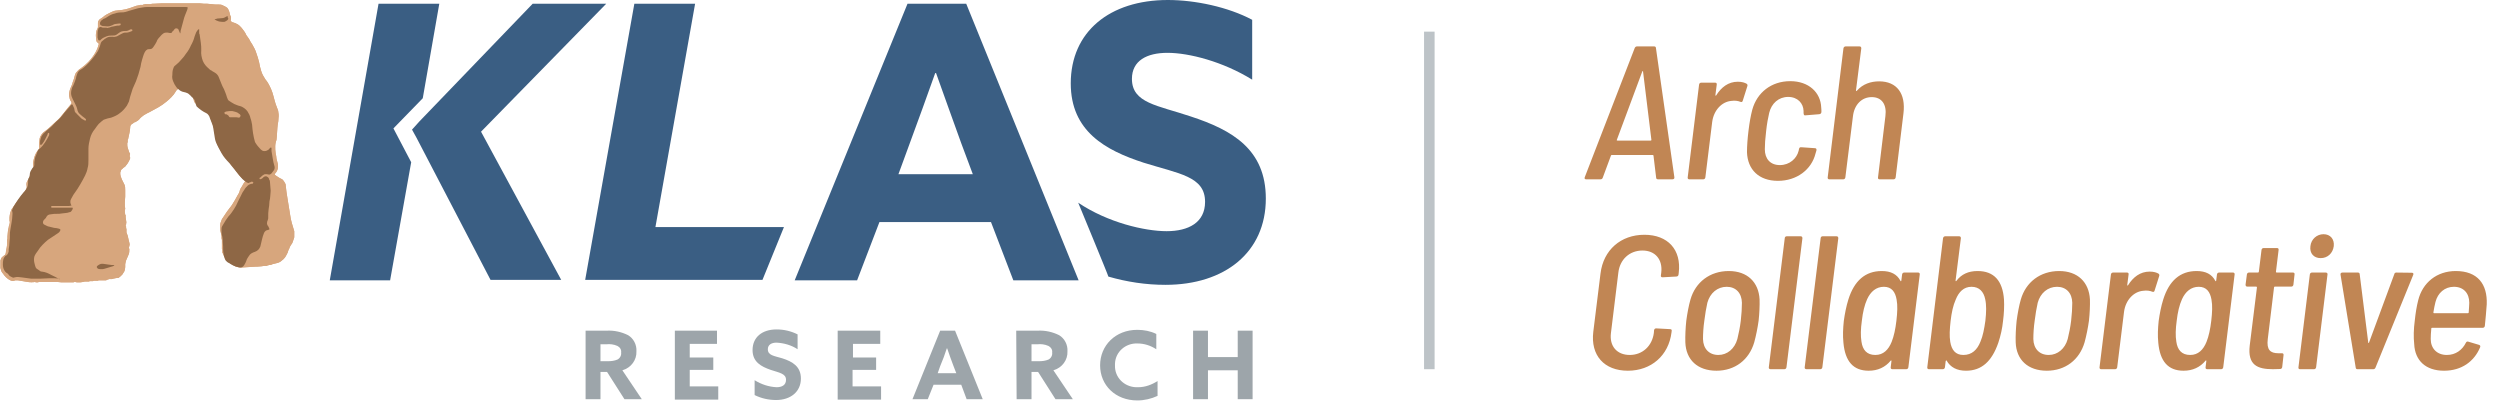 <svg width="237" height="38" viewBox="0 0 237 38" fill="none" xmlns="http://www.w3.org/2000/svg">
<path d="M62.135 21.524L65.896 0.352H60.137L55.475 26.533H72.282L74.319 21.524H62.135Z" fill="#3A5E83"/>
<path d="M86.033 0.352H91.597L102.253 26.573H96.063L93.947 21.055H83.369L81.254 26.573H75.338L86.033 0.352ZM85.171 16.515H92.223L91.126 13.58C90.382 11.506 89.442 8.923 88.737 6.927H88.658C87.953 8.923 87.013 11.506 86.19 13.736L85.171 16.515Z" fill="#3A5E83"/>
<path d="M102.213 19.215C104.995 21.094 108.521 21.916 110.597 21.916C112.674 21.916 114.241 21.094 114.241 19.137C114.241 16.711 111.773 16.476 108.404 15.419C104.799 14.245 101.508 12.445 101.508 7.905C101.508 3.013 105.191 0 110.715 0C113.301 0 116.435 0.665 118.707 1.878V7.553C115.926 5.831 112.713 5.009 110.676 5.009C108.717 5.009 107.307 5.753 107.307 7.475C107.307 9.784 109.736 9.979 112.87 11.036C116.827 12.328 120 14.167 120 18.824C120 23.911 116.121 27.003 110.48 27.003C108.639 27.003 106.836 26.729 105.073 26.22C105.113 26.22 102.213 19.215 102.213 19.215Z" fill="#3A5E83"/>
<path d="M39.06 12.288L39.765 11.506L50.499 0.352H57.473L45.602 12.484L53.203 26.533H46.503L39.491 13.071L39.06 12.288ZM37.297 12.171L38.981 15.38L36.983 26.573H31.263L35.886 0.352H41.645L40.078 9.314L37.297 12.171Z" fill="#3A5E83"/>
<path d="M55.475 31.347H57.512C58.217 31.308 58.923 31.465 59.549 31.778C60.059 32.091 60.372 32.678 60.333 33.304C60.372 34.126 59.824 34.869 59.001 35.104L60.842 37.843H59.197L57.551 35.261H56.925V37.843H55.514V31.347H55.475ZM57.63 34.243C57.943 34.243 58.257 34.204 58.531 34.087C58.766 33.969 58.923 33.695 58.883 33.421C58.923 33.147 58.766 32.913 58.531 32.795C58.178 32.639 57.826 32.599 57.473 32.639H56.925V34.243H57.63Z" fill="#9DA5AA"/>
<path d="M63.976 31.347H67.972V32.599H65.387V33.891H67.62V35.065H65.387V36.63H68.09V37.883H63.976V31.347Z" fill="#9DA5AA"/>
<path d="M71.538 36.043C72.165 36.435 72.87 36.669 73.614 36.709C74.123 36.709 74.515 36.513 74.515 36.004C74.515 35.417 73.888 35.339 73.066 35.065C72.165 34.752 71.342 34.321 71.342 33.186C71.342 31.973 72.243 31.23 73.614 31.23C74.319 31.23 74.985 31.386 75.612 31.699V33.108C75.025 32.717 74.319 32.521 73.614 32.482C73.144 32.482 72.791 32.678 72.791 33.108C72.791 33.695 73.379 33.734 74.163 33.969C75.142 34.282 75.925 34.752 75.925 35.887C75.925 37.139 74.946 37.922 73.575 37.922C72.87 37.922 72.165 37.765 71.538 37.452V36.043Z" fill="#9DA5AA"/>
<path d="M79.412 31.347H83.448V32.599H80.862V33.891H83.056V35.065H80.823V36.63H83.526V37.883H79.412V31.347Z" fill="#9DA5AA"/>
<path d="M89.128 31.347H90.539L93.163 37.843H91.636L91.126 36.474H88.501L87.953 37.843H86.503L89.128 31.347ZM88.893 35.378H90.656L90.382 34.673C90.186 34.165 89.951 33.499 89.794 33.03H89.755C89.598 33.539 89.363 34.165 89.128 34.713L88.893 35.378Z" fill="#9DA5AA"/>
<path d="M96.337 31.347H98.374C99.079 31.308 99.784 31.465 100.411 31.778C100.921 32.091 101.234 32.678 101.195 33.304C101.234 34.126 100.686 34.869 99.863 35.104L101.704 37.843H100.059L98.413 35.261H97.787V37.843H96.376L96.337 31.347ZM98.492 34.243C98.805 34.243 99.118 34.204 99.393 34.087C99.628 33.969 99.784 33.695 99.745 33.421C99.784 33.147 99.628 32.913 99.393 32.795C99.04 32.639 98.688 32.599 98.335 32.639H97.787V34.243H98.492Z" fill="#9DA5AA"/>
<path d="M109.736 37.53C109.148 37.804 108.482 37.961 107.816 37.961C105.739 37.961 104.29 36.513 104.29 34.634C104.29 32.756 105.739 31.269 107.816 31.269C108.443 31.269 109.07 31.386 109.618 31.66V33.108C109.07 32.756 108.482 32.56 107.816 32.56C106.719 32.521 105.739 33.343 105.7 34.478C105.7 34.517 105.7 34.595 105.7 34.634C105.661 35.769 106.562 36.669 107.698 36.709C107.777 36.709 107.816 36.709 107.894 36.709C108.56 36.709 109.187 36.474 109.736 36.121V37.53Z" fill="#9DA5AA"/>
<path d="M113.105 31.347H114.515V33.852H117.336V31.347H118.746V37.843H117.336V35.104H114.515V37.843H113.105V31.347Z" fill="#9DA5AA"/>
<path d="M10.734 26.416C10.695 26.416 10.656 26.455 10.617 26.455C10.578 26.455 10.499 26.455 10.421 26.455C10.382 26.455 10.342 26.455 10.342 26.455C10.303 26.455 10.264 26.494 10.264 26.494H10.225C10.186 26.494 10.147 26.534 10.147 26.534C10.107 26.534 10.107 26.534 10.068 26.573H9.99H9.911C9.872 26.573 9.833 26.573 9.794 26.573C9.755 26.573 9.716 26.573 9.676 26.573C9.637 26.573 9.598 26.573 9.559 26.573C9.52 26.573 9.481 26.573 9.441 26.573H9.402C9.363 26.573 9.324 26.573 9.285 26.612C9.245 26.612 9.206 26.612 9.206 26.612C9.167 26.612 9.128 26.612 9.128 26.612H8.971C8.932 26.612 8.854 26.612 8.815 26.651C8.775 26.651 8.736 26.651 8.697 26.651C8.658 26.651 8.579 26.651 8.54 26.651H8.501C8.501 26.651 8.462 26.69 8.423 26.69C8.384 26.69 8.344 26.69 8.344 26.69H8.109C8.031 26.69 7.953 26.69 7.874 26.729L7.6 26.768C7.522 26.768 7.404 26.768 7.287 26.768C7.247 26.768 7.169 26.729 7.13 26.729C7.091 26.729 7.012 26.729 6.973 26.768H6.66C6.621 26.768 6.581 26.768 6.542 26.768H6.464H6.346C6.307 26.768 6.268 26.768 6.268 26.768C6.229 26.768 6.19 26.768 6.19 26.768H5.837L5.445 26.729H4.27H4.152C4.113 26.729 4.074 26.729 4.035 26.729H3.761C3.682 26.729 3.643 26.729 3.604 26.768C3.565 26.768 3.486 26.768 3.447 26.768C3.408 26.768 3.369 26.768 3.33 26.729C3.095 26.768 2.86 26.768 2.625 26.729C2.389 26.69 2.154 26.651 1.919 26.612C1.841 26.612 1.763 26.573 1.684 26.573C1.606 26.573 1.528 26.573 1.449 26.573C1.292 26.651 1.136 26.651 0.979 26.573C0.822 26.494 0.705 26.416 0.587 26.299C0.548 26.26 0.548 26.26 0.509 26.22C0.47 26.181 0.47 26.142 0.431 26.142C0.352 26.025 0.274 25.907 0.196 25.829C0.117 25.712 0.078 25.555 0.039 25.399C0.039 25.36 0.039 25.32 0.039 25.32C0.039 25.281 0.039 25.281 0.039 25.242V24.851C0.039 24.851 0.039 24.812 0.039 24.772C0.039 24.733 0.039 24.733 0.039 24.694C0.078 24.577 0.117 24.459 0.196 24.381C0.274 24.303 0.352 24.264 0.431 24.185C0.47 24.185 0.509 24.146 0.509 24.107C0.509 24.068 0.548 24.029 0.548 23.99C0.548 23.833 0.587 23.677 0.626 23.52C0.666 23.364 0.666 23.207 0.666 23.05C0.666 23.011 0.666 23.011 0.666 22.972C0.666 22.933 0.666 22.894 0.666 22.894V22.737C0.705 22.698 0.705 22.62 0.705 22.581C0.705 22.542 0.705 22.463 0.705 22.424C0.705 22.268 0.744 22.15 0.744 21.994C0.744 21.837 0.783 21.72 0.822 21.563C0.822 21.446 0.862 21.368 0.901 21.25C0.94 21.133 0.94 21.015 0.901 20.937C0.901 20.898 0.901 20.82 0.901 20.781C0.901 20.741 0.901 20.663 0.901 20.624C0.901 20.468 0.94 20.311 0.979 20.154C1.018 19.998 1.097 19.802 1.214 19.685C1.371 19.45 1.528 19.215 1.684 19.02C1.841 18.824 1.998 18.589 2.194 18.354C2.311 18.237 2.389 18.119 2.468 17.963C2.546 17.846 2.546 17.65 2.507 17.532V17.493V17.454C2.507 17.337 2.546 17.219 2.625 17.102C2.703 16.985 2.781 16.867 2.86 16.75C2.86 16.632 2.899 16.554 2.938 16.437C2.977 16.358 3.016 16.241 3.095 16.163C3.134 16.084 3.173 16.006 3.212 15.928C3.134 15.732 3.134 15.615 3.134 15.537C3.134 15.302 3.212 15.028 3.291 14.793C3.369 14.558 3.526 14.323 3.682 14.128C3.682 14.128 3.721 14.089 3.721 14.05C3.721 14.01 3.721 13.971 3.721 13.971C3.682 13.697 3.721 13.384 3.761 13.11C3.839 12.836 4.035 12.562 4.309 12.406C4.505 12.249 4.662 12.132 4.818 11.975C4.975 11.819 5.171 11.662 5.328 11.506C5.602 11.271 5.837 10.997 6.072 10.684C6.307 10.371 6.542 10.097 6.738 9.862C6.777 9.823 6.777 9.784 6.777 9.745C6.777 9.705 6.777 9.666 6.738 9.627C6.621 9.471 6.581 9.275 6.542 9.04C6.542 8.845 6.581 8.61 6.66 8.414C6.738 8.218 6.856 7.984 6.895 7.788C6.973 7.592 7.052 7.357 7.091 7.162C7.13 7.044 7.169 6.927 7.247 6.849C7.326 6.77 7.404 6.653 7.522 6.575C7.913 6.301 8.305 5.988 8.619 5.596C8.932 5.205 9.206 4.774 9.324 4.305C9.324 4.266 9.363 4.227 9.363 4.187C9.363 4.148 9.363 4.109 9.285 4.07C9.245 4.031 9.206 3.992 9.167 3.953C9.167 3.914 9.128 3.874 9.128 3.796C9.128 3.679 9.089 3.561 9.089 3.405C9.089 3.287 9.089 3.17 9.128 3.053C9.128 2.974 9.128 2.935 9.167 2.857C9.206 2.818 9.206 2.739 9.245 2.7C9.245 2.661 9.285 2.622 9.285 2.583C9.285 2.544 9.285 2.505 9.285 2.466C9.285 2.348 9.285 2.231 9.285 2.152C9.285 2.035 9.363 1.918 9.441 1.839C9.52 1.8 9.598 1.722 9.676 1.683C9.755 1.644 9.833 1.565 9.872 1.526C10.029 1.409 10.186 1.331 10.342 1.252C10.578 1.135 10.734 1.057 10.891 1.018C11.008 1.018 11.126 0.978 11.243 0.978L11.596 0.939C11.831 0.9 12.027 0.861 12.262 0.783L12.928 0.548C13.007 0.548 13.085 0.509 13.124 0.509C13.163 0.509 13.242 0.509 13.281 0.47H13.477C13.516 0.47 13.555 0.47 13.594 0.431C13.672 0.431 13.751 0.391 13.79 0.391H14.26C14.338 0.391 14.378 0.352 14.456 0.352H14.613C14.887 0.352 15.122 0.313 15.396 0.313H16.141C16.415 0.313 16.728 0.313 17.003 0.313C17.277 0.313 17.551 0.313 17.825 0.313C18.099 0.313 18.295 0.313 18.57 0.313C18.844 0.313 19.079 0.313 19.314 0.352C19.549 0.352 19.784 0.352 20.019 0.391C20.254 0.431 20.489 0.431 20.724 0.431C20.842 0.431 20.999 0.431 21.116 0.509C21.234 0.548 21.351 0.626 21.43 0.665C21.508 0.704 21.586 0.783 21.625 0.861C21.665 0.939 21.704 1.018 21.743 1.135C21.743 1.174 21.782 1.252 21.782 1.291C21.782 1.331 21.821 1.409 21.821 1.448C21.861 1.526 21.9 1.605 21.9 1.683C21.9 1.761 21.9 1.879 21.861 1.957C21.939 2.035 21.939 2.074 21.978 2.074C22.017 2.113 22.017 2.113 22.056 2.113C22.213 2.152 22.409 2.231 22.527 2.309C22.683 2.387 22.801 2.544 22.918 2.661C22.997 2.779 23.075 2.857 23.153 2.974C23.232 3.092 23.31 3.209 23.349 3.326C23.428 3.444 23.545 3.6 23.623 3.718C23.702 3.874 23.78 4.031 23.898 4.187C24.055 4.461 24.211 4.735 24.29 5.009C24.407 5.322 24.485 5.596 24.564 5.909C24.603 6.183 24.681 6.457 24.76 6.731C24.838 7.005 24.995 7.279 25.151 7.514C25.387 7.788 25.543 8.101 25.7 8.453C25.857 8.766 26.013 9.51 26.131 9.862C26.209 10.058 26.288 10.293 26.366 10.488C26.405 10.723 26.444 10.958 26.405 11.153C26.405 11.388 26.366 11.623 26.327 11.819C26.288 12.014 26.248 13.071 26.209 13.267C26.131 13.462 26.092 13.697 26.092 13.893C26.092 14.089 26.092 14.284 26.131 14.519C26.17 14.715 26.209 14.871 26.209 15.028C26.248 15.184 26.288 15.341 26.327 15.498C26.366 15.654 26.366 15.81 26.327 16.006C26.288 16.163 26.209 16.319 26.092 16.437C26.052 16.476 26.052 16.515 26.052 16.554C26.052 16.593 26.092 16.593 26.131 16.632C26.209 16.672 26.288 16.75 26.366 16.789C26.444 16.828 26.523 16.906 26.64 16.945C26.758 16.985 26.836 17.063 26.914 17.18C26.954 17.259 27.032 17.376 27.071 17.454C27.11 17.924 27.189 18.433 27.267 18.902C27.345 19.372 27.424 19.881 27.502 20.35C27.541 20.624 27.58 20.859 27.659 21.133C27.737 21.407 27.816 21.642 27.894 21.916V22.424V22.463C27.894 22.463 27.894 22.463 27.894 22.503C27.855 22.62 27.816 22.737 27.776 22.855C27.737 22.972 27.698 23.09 27.62 23.168C27.541 23.285 27.463 23.403 27.424 23.559C27.345 23.677 27.306 23.833 27.267 23.951C27.189 24.107 27.11 24.264 27.032 24.381C26.954 24.498 26.836 24.616 26.718 24.694C26.601 24.812 26.444 24.89 26.288 24.929C26.131 24.968 25.974 25.007 25.817 25.046C25.778 25.085 25.778 25.085 25.739 25.085C25.7 25.085 25.661 25.085 25.661 25.125H25.504C25.465 25.125 25.426 25.164 25.387 25.164C25.347 25.164 25.308 25.164 25.269 25.203C25.112 25.203 24.956 25.203 24.799 25.242L24.329 25.281C24.29 25.281 24.25 25.242 24.25 25.281C24.211 25.281 24.211 25.281 24.172 25.281L23.545 25.32C23.349 25.32 23.114 25.36 22.879 25.36C22.683 25.36 22.527 25.32 22.37 25.281L21.939 25.007C21.861 24.968 21.821 24.968 21.782 24.929C21.704 24.89 21.665 24.851 21.625 24.812C21.508 24.694 21.43 24.577 21.351 24.459C21.273 24.342 21.195 24.185 21.155 24.068C21.116 24.029 21.116 23.99 21.077 23.951C21.077 23.912 21.077 23.872 21.077 23.833V23.716C21.077 23.677 21.077 23.637 21.038 23.598V23.129C21.038 23.05 21.038 22.972 21.038 22.933C21.038 22.855 21.038 22.777 21.038 22.737C21.038 22.698 20.999 22.659 20.999 22.581V22.385C20.999 22.346 20.999 22.307 20.959 22.307C20.959 22.189 20.959 22.111 20.92 21.994C20.881 21.916 20.881 21.837 20.881 21.72V21.407C20.881 21.289 20.881 21.172 20.92 21.094C20.959 20.976 20.999 20.898 21.038 20.781C21.077 20.702 21.155 20.624 21.195 20.546C21.234 20.468 21.312 20.389 21.351 20.311C21.547 19.998 21.782 19.724 21.978 19.45C22.174 19.137 22.37 18.824 22.527 18.511C22.566 18.433 22.605 18.393 22.644 18.315C22.683 18.237 22.683 18.198 22.723 18.119C22.723 18.08 22.723 18.041 22.762 18.002C22.762 17.963 22.801 17.924 22.801 17.885C22.879 17.767 22.918 17.689 22.997 17.572C23.036 17.454 23.114 17.376 23.193 17.259C23.232 17.219 23.232 17.18 23.232 17.141C23.232 17.102 23.193 17.102 23.153 17.063L23.114 17.024C23.075 16.985 23.036 16.945 22.997 16.945C22.879 16.828 22.762 16.711 22.644 16.554C22.527 16.398 22.409 16.28 22.331 16.124C22.252 15.967 22.135 15.85 22.017 15.732C21.9 15.615 21.821 15.458 21.704 15.302C21.469 15.067 21.273 14.793 21.077 14.519C20.881 14.245 20.724 13.932 20.568 13.619C20.45 13.345 20.333 12.288 20.254 12.014C20.176 11.741 20.058 11.467 19.941 11.193V11.075C19.941 10.958 19.902 10.88 19.823 10.762C19.784 10.684 19.706 10.606 19.588 10.527C19.549 10.488 19.471 10.449 19.432 10.449L19.236 10.371C19.079 10.293 18.961 10.214 18.844 10.097C18.726 9.979 18.609 9.862 18.491 9.745L18.452 9.705L18.413 9.666C18.374 9.588 18.295 9.118 18.256 9.079C18.217 9.001 18.139 8.923 18.06 8.884C18.021 8.845 17.982 8.805 17.943 8.766C17.904 8.727 17.825 8.688 17.786 8.688C17.669 8.688 17.551 8.649 17.433 8.61C17.316 8.571 17.238 8.492 17.12 8.453C17.081 8.414 17.042 8.414 17.003 8.414C16.963 8.414 16.885 8.453 16.846 8.453L16.728 8.571C16.689 8.61 16.65 8.649 16.65 8.688C16.532 8.884 16.415 9.04 16.258 9.197C16.102 9.353 15.945 9.51 15.788 9.627C15.553 9.823 15.279 10.019 15.005 10.175C14.73 10.332 14.417 10.488 14.143 10.645C13.947 10.723 13.79 10.84 13.633 10.919C13.477 11.036 13.32 11.153 13.202 11.31C13.163 11.349 13.085 11.427 13.007 11.467L12.811 11.584C12.732 11.584 12.693 11.623 12.654 11.662C12.615 11.701 12.575 11.701 12.536 11.741C12.458 11.78 12.419 11.819 12.38 11.897C12.341 11.975 12.341 12.014 12.341 12.093C12.341 12.288 12.301 12.445 12.262 12.641C12.223 12.836 12.184 12.993 12.145 13.188L12.105 13.228V13.267C12.105 13.306 12.105 13.345 12.105 13.384C12.105 13.423 12.105 13.423 12.105 13.462C12.105 13.502 12.066 13.541 12.066 13.58V13.658C12.066 13.775 12.066 13.893 12.105 14.01C12.145 14.128 12.184 14.245 12.223 14.363C12.223 14.402 12.262 14.48 12.301 14.519C12.341 14.558 12.341 14.636 12.301 14.676V14.871C12.341 14.91 12.341 14.95 12.341 14.989C12.341 15.028 12.301 15.067 12.301 15.106C12.262 15.184 12.223 15.263 12.184 15.341L12.066 15.537C12.027 15.615 11.949 15.654 11.909 15.732C11.87 15.81 11.792 15.85 11.714 15.889C11.675 15.928 11.635 15.967 11.596 16.006C11.557 16.045 11.479 16.084 11.479 16.124C11.479 16.163 11.439 16.202 11.439 16.241C11.439 16.28 11.4 16.319 11.4 16.358C11.4 16.476 11.4 16.593 11.439 16.711C11.479 16.828 11.518 16.945 11.557 17.024C11.635 17.18 11.714 17.337 11.792 17.493C11.87 17.65 11.87 17.846 11.87 18.041V18.628C11.87 18.824 11.831 19.02 11.831 19.215C11.831 19.411 11.831 19.607 11.87 19.802C11.831 19.881 11.831 19.959 11.831 20.076C11.831 20.154 11.87 20.272 11.87 20.35L11.909 20.389V20.428C11.909 20.585 11.909 20.702 11.949 20.859C11.988 21.015 11.988 21.133 11.949 21.289V21.329L11.909 21.368V21.407L11.949 21.446C11.949 21.524 11.949 21.642 11.988 21.72C11.988 21.798 11.988 21.916 11.988 21.994V22.033C12.027 22.15 12.066 22.268 12.105 22.346C12.145 22.463 12.145 22.581 12.184 22.698C12.223 22.816 12.223 22.894 12.262 23.011C12.301 23.129 12.301 23.207 12.262 23.324C12.262 23.364 12.223 23.403 12.223 23.481C12.223 23.52 12.223 23.559 12.262 23.598C12.262 23.794 12.262 23.99 12.184 24.146C12.105 24.342 12.027 24.498 11.949 24.694C11.949 24.733 11.909 24.812 11.909 24.851C11.909 24.929 11.87 24.968 11.87 25.046V25.32C11.87 25.438 11.831 25.594 11.792 25.712C11.714 25.829 11.675 25.907 11.596 26.025C11.479 26.142 11.361 26.26 11.243 26.338C11.087 26.338 10.93 26.377 10.734 26.416C10.773 26.377 10.773 26.416 10.734 26.416Z" fill="#D7A67D"/>
<path d="M10.734 26.416C10.695 26.416 10.656 26.455 10.617 26.455C10.578 26.455 10.499 26.455 10.421 26.455C10.382 26.455 10.342 26.455 10.342 26.455C10.303 26.455 10.264 26.494 10.264 26.494H10.225C10.186 26.494 10.147 26.534 10.147 26.534C10.107 26.534 10.107 26.534 10.068 26.573H9.99H9.911C9.872 26.573 9.833 26.573 9.794 26.573C9.755 26.573 9.716 26.573 9.676 26.573C9.637 26.573 9.598 26.573 9.559 26.573C9.52 26.573 9.481 26.573 9.441 26.573H9.402C9.363 26.573 9.324 26.573 9.285 26.612C9.245 26.612 9.206 26.612 9.206 26.612C9.167 26.612 9.128 26.612 9.128 26.612H8.971C8.932 26.612 8.854 26.612 8.815 26.651C8.775 26.651 8.736 26.651 8.697 26.651C8.658 26.651 8.579 26.651 8.54 26.651H8.501C8.501 26.651 8.462 26.69 8.423 26.69C8.384 26.69 8.344 26.69 8.344 26.69H8.109C8.031 26.69 7.953 26.69 7.874 26.729L7.6 26.768C7.522 26.768 7.404 26.768 7.287 26.768C7.247 26.768 7.169 26.729 7.13 26.729C7.091 26.729 7.012 26.729 6.973 26.768H6.66C6.621 26.768 6.581 26.768 6.542 26.768H6.464H6.346C6.307 26.768 6.268 26.768 6.268 26.768C6.229 26.768 6.19 26.768 6.19 26.768H5.837L5.445 26.729H4.27H4.152C4.113 26.729 4.074 26.729 4.035 26.729H3.761C3.682 26.729 3.643 26.729 3.604 26.768C3.565 26.768 3.486 26.768 3.447 26.768C3.408 26.768 3.369 26.768 3.33 26.729C3.095 26.768 2.86 26.768 2.625 26.729C2.389 26.69 2.154 26.651 1.919 26.612C1.841 26.612 1.763 26.573 1.684 26.573C1.606 26.573 1.528 26.573 1.449 26.573C1.292 26.651 1.136 26.651 0.979 26.573C0.822 26.494 0.705 26.416 0.587 26.299C0.548 26.26 0.548 26.26 0.509 26.22C0.47 26.181 0.47 26.142 0.431 26.142C0.352 26.025 0.274 25.907 0.196 25.829C0.117 25.712 0.078 25.555 0.039 25.399C0.039 25.36 0.039 25.32 0.039 25.32C0.039 25.281 0.039 25.281 0.039 25.242V24.851C0.039 24.851 0.039 24.812 0.039 24.772C0.039 24.733 0.039 24.733 0.039 24.694C0.078 24.577 0.117 24.459 0.196 24.381C0.274 24.303 0.352 24.264 0.431 24.185C0.47 24.185 0.509 24.146 0.509 24.107C0.509 24.068 0.548 24.029 0.548 23.99C0.548 23.833 0.587 23.677 0.626 23.52C0.666 23.364 0.666 23.207 0.666 23.05C0.666 23.011 0.666 23.011 0.666 22.972C0.666 22.933 0.666 22.894 0.666 22.894V22.737C0.705 22.698 0.705 22.62 0.705 22.581C0.705 22.542 0.705 22.463 0.705 22.424C0.705 22.268 0.744 22.15 0.744 21.994C0.744 21.837 0.783 21.72 0.822 21.563C0.822 21.446 0.862 21.368 0.901 21.25C0.94 21.133 0.94 21.015 0.901 20.937C0.901 20.898 0.901 20.82 0.901 20.781C0.901 20.741 0.901 20.663 0.901 20.624C0.901 20.468 0.94 20.311 0.979 20.154C1.018 19.998 1.097 19.802 1.214 19.685C1.371 19.45 1.528 19.215 1.684 19.02C1.841 18.824 1.998 18.589 2.194 18.354C2.311 18.237 2.389 18.119 2.468 17.963C2.546 17.846 2.546 17.65 2.507 17.532V17.493V17.454C2.507 17.337 2.546 17.219 2.625 17.102C2.703 16.985 2.781 16.867 2.86 16.75C2.86 16.632 2.899 16.554 2.938 16.437C2.977 16.358 3.016 16.241 3.095 16.163C3.134 16.084 3.173 16.006 3.212 15.928C3.134 15.732 3.134 15.615 3.134 15.537C3.134 15.302 3.212 15.028 3.291 14.793C3.369 14.558 3.526 14.323 3.682 14.128C3.682 14.128 3.721 14.089 3.721 14.05C3.721 14.01 3.721 13.971 3.721 13.971C3.682 13.697 3.721 13.384 3.761 13.11C3.839 12.836 4.035 12.562 4.309 12.406C4.505 12.249 4.662 12.132 4.818 11.975C4.975 11.819 5.171 11.662 5.328 11.506C5.602 11.271 5.837 10.997 6.072 10.684C6.307 10.371 6.542 10.097 6.738 9.862C6.777 9.823 6.777 9.784 6.777 9.745C6.777 9.705 6.777 9.666 6.738 9.627C6.621 9.471 6.581 9.275 6.542 9.04C6.542 8.845 6.581 8.61 6.66 8.414C6.738 8.218 6.856 7.984 6.895 7.788C6.973 7.592 7.052 7.357 7.091 7.162C7.13 7.044 7.169 6.927 7.247 6.849C7.326 6.77 7.404 6.653 7.522 6.575C7.913 6.301 8.305 5.988 8.619 5.596C8.932 5.205 9.206 4.774 9.324 4.305C9.324 4.266 9.363 4.227 9.363 4.187C9.363 4.148 9.363 4.109 9.285 4.07C9.245 4.031 9.206 3.992 9.167 3.953C9.167 3.914 9.128 3.874 9.128 3.796C9.128 3.679 9.089 3.561 9.089 3.405C9.089 3.287 9.089 3.17 9.128 3.053C9.128 2.974 9.128 2.935 9.167 2.857C9.206 2.818 9.206 2.739 9.245 2.7C9.245 2.661 9.285 2.622 9.285 2.583C9.285 2.544 9.285 2.505 9.285 2.466C9.285 2.348 9.285 2.231 9.285 2.152C9.285 2.035 9.363 1.918 9.441 1.839C9.52 1.8 9.598 1.722 9.676 1.683C9.755 1.644 9.833 1.565 9.872 1.526C10.029 1.409 10.186 1.331 10.342 1.252C10.578 1.135 10.734 1.057 10.891 1.018C11.008 1.018 11.126 0.978 11.243 0.978L11.596 0.939C11.831 0.9 12.027 0.861 12.262 0.783L12.928 0.548C13.007 0.548 13.085 0.509 13.124 0.509C13.163 0.509 13.242 0.509 13.281 0.47H13.477C13.516 0.47 13.555 0.47 13.594 0.431C13.672 0.431 13.751 0.391 13.79 0.391H14.26C14.338 0.391 14.378 0.352 14.456 0.352H14.613C14.887 0.352 15.122 0.313 15.396 0.313H16.141C16.415 0.313 16.728 0.313 17.003 0.313C17.277 0.313 17.551 0.313 17.825 0.313C18.099 0.313 18.295 0.313 18.57 0.313C18.844 0.313 19.079 0.313 19.314 0.352C19.549 0.352 19.784 0.352 20.019 0.391C20.254 0.431 20.489 0.431 20.724 0.431C20.842 0.431 20.999 0.431 21.116 0.509C21.234 0.548 21.351 0.626 21.43 0.665C21.508 0.704 21.586 0.783 21.625 0.861C21.665 0.939 21.704 1.018 21.743 1.135C21.743 1.174 21.782 1.252 21.782 1.291C21.782 1.331 21.821 1.409 21.821 1.448C21.861 1.526 21.9 1.605 21.9 1.683C21.9 1.761 21.9 1.879 21.861 1.957C21.939 2.035 21.939 2.074 21.978 2.074C22.017 2.113 22.017 2.113 22.056 2.113C22.213 2.152 22.409 2.231 22.527 2.309C22.683 2.387 22.801 2.544 22.918 2.661C22.997 2.779 23.075 2.857 23.153 2.974C23.232 3.092 23.31 3.209 23.349 3.326C23.428 3.444 23.545 3.6 23.623 3.718C23.702 3.874 23.78 4.031 23.898 4.187C24.055 4.461 24.211 4.735 24.29 5.009C24.407 5.322 24.485 5.596 24.564 5.909C24.603 6.183 24.681 6.457 24.76 6.731C24.838 7.005 24.995 7.279 25.151 7.514C25.387 7.788 25.543 8.101 25.7 8.453C25.857 8.766 26.013 9.51 26.131 9.862C26.209 10.058 26.288 10.293 26.366 10.488C26.405 10.723 26.444 10.958 26.405 11.153C26.405 11.388 26.366 11.623 26.327 11.819C26.288 12.014 26.248 13.071 26.209 13.267C26.131 13.462 26.092 13.697 26.092 13.893C26.092 14.089 26.092 14.284 26.131 14.519C26.17 14.715 26.209 14.871 26.209 15.028C26.248 15.184 26.288 15.341 26.327 15.498C26.366 15.654 26.366 15.81 26.327 16.006C26.288 16.163 26.209 16.319 26.092 16.437C26.052 16.476 26.052 16.515 26.052 16.554C26.052 16.593 26.092 16.593 26.131 16.632C26.209 16.672 26.288 16.75 26.366 16.789C26.444 16.828 26.523 16.906 26.64 16.945C26.758 16.985 26.836 17.063 26.914 17.18C26.954 17.259 27.032 17.376 27.071 17.454C27.11 17.924 27.189 18.433 27.267 18.902C27.345 19.372 27.424 19.881 27.502 20.35C27.541 20.624 27.58 20.859 27.659 21.133C27.737 21.407 27.816 21.642 27.894 21.916V22.424V22.463C27.894 22.463 27.894 22.463 27.894 22.503C27.855 22.62 27.816 22.737 27.776 22.855C27.737 22.972 27.698 23.09 27.62 23.168C27.541 23.285 27.463 23.403 27.424 23.559C27.345 23.677 27.306 23.833 27.267 23.951C27.189 24.107 27.11 24.264 27.032 24.381C26.954 24.498 26.836 24.616 26.718 24.694C26.601 24.812 26.444 24.89 26.288 24.929C26.131 24.968 25.974 25.007 25.817 25.046C25.778 25.085 25.778 25.085 25.739 25.085C25.7 25.085 25.661 25.085 25.661 25.125H25.504C25.465 25.125 25.426 25.164 25.387 25.164C25.347 25.164 25.308 25.164 25.269 25.203C25.112 25.203 24.956 25.203 24.799 25.242L24.329 25.281C24.29 25.281 24.25 25.242 24.25 25.281C24.211 25.281 24.211 25.281 24.172 25.281L23.545 25.32C23.349 25.32 23.114 25.36 22.879 25.36C22.683 25.36 22.527 25.32 22.37 25.281L21.939 25.007C21.861 24.968 21.821 24.968 21.782 24.929C21.704 24.89 21.665 24.851 21.625 24.812C21.508 24.694 21.43 24.577 21.351 24.459C21.273 24.342 21.195 24.185 21.155 24.068C21.116 24.029 21.116 23.99 21.077 23.951C21.077 23.912 21.077 23.872 21.077 23.833V23.716C21.077 23.677 21.077 23.637 21.038 23.598V23.129C21.038 23.05 21.038 22.972 21.038 22.933C21.038 22.855 21.038 22.777 21.038 22.737C21.038 22.698 20.999 22.659 20.999 22.581V22.385C20.999 22.346 20.999 22.307 20.959 22.307C20.959 22.189 20.959 22.111 20.92 21.994C20.881 21.916 20.881 21.837 20.881 21.72V21.407C20.881 21.289 20.881 21.172 20.92 21.094C20.959 20.976 20.999 20.898 21.038 20.781C21.077 20.702 21.155 20.624 21.195 20.546C21.234 20.468 21.312 20.389 21.351 20.311C21.547 19.998 21.782 19.724 21.978 19.45C22.174 19.137 22.37 18.824 22.527 18.511C22.566 18.433 22.605 18.393 22.644 18.315C22.683 18.237 22.683 18.198 22.723 18.119C22.723 18.08 22.723 18.041 22.762 18.002C22.762 17.963 22.801 17.924 22.801 17.885C22.879 17.767 22.918 17.689 22.997 17.572C23.036 17.454 23.114 17.376 23.193 17.259C23.232 17.219 23.232 17.18 23.232 17.141C23.232 17.102 23.193 17.102 23.153 17.063L23.114 17.024C23.075 16.985 23.036 16.945 22.997 16.945C22.879 16.828 22.762 16.711 22.644 16.554C22.527 16.398 22.409 16.28 22.331 16.124C22.252 15.967 22.135 15.85 22.017 15.732C21.9 15.615 21.821 15.458 21.704 15.302C21.469 15.067 21.273 14.793 21.077 14.519C20.881 14.245 20.724 13.932 20.568 13.619C20.45 13.345 20.333 12.288 20.254 12.014C20.176 11.741 20.058 11.467 19.941 11.193V11.075C19.941 10.958 19.902 10.88 19.823 10.762C19.784 10.684 19.706 10.606 19.588 10.527C19.549 10.488 19.471 10.449 19.432 10.449L19.236 10.371C19.079 10.293 18.961 10.214 18.844 10.097C18.726 9.979 18.609 9.862 18.491 9.745L18.452 9.705L18.413 9.666C18.374 9.588 18.295 9.118 18.256 9.079C18.217 9.001 18.139 8.923 18.06 8.884C18.021 8.845 17.982 8.805 17.943 8.766C17.904 8.727 17.825 8.688 17.786 8.688C17.669 8.688 17.551 8.649 17.433 8.61C17.316 8.571 17.238 8.492 17.12 8.453C17.081 8.414 17.042 8.414 17.003 8.414C16.963 8.414 16.885 8.453 16.846 8.453L16.728 8.571C16.689 8.61 16.65 8.649 16.65 8.688C16.532 8.884 16.415 9.04 16.258 9.197C16.102 9.353 15.945 9.51 15.788 9.627C15.553 9.823 15.279 10.019 15.005 10.175C14.73 10.332 14.417 10.488 14.143 10.645C13.947 10.723 13.79 10.84 13.633 10.919C13.477 11.036 13.32 11.153 13.202 11.31C13.163 11.349 13.085 11.427 13.007 11.467L12.811 11.584C12.732 11.584 12.693 11.623 12.654 11.662C12.615 11.701 12.575 11.701 12.536 11.741C12.458 11.78 12.419 11.819 12.38 11.897C12.341 11.975 12.341 12.014 12.341 12.093C12.341 12.288 12.301 12.445 12.262 12.641C12.223 12.836 12.184 12.993 12.145 13.188L12.105 13.228V13.267C12.105 13.306 12.105 13.345 12.105 13.384C12.105 13.423 12.105 13.423 12.105 13.462C12.105 13.502 12.066 13.541 12.066 13.58V13.658C12.066 13.775 12.066 13.893 12.105 14.01C12.145 14.128 12.184 14.245 12.223 14.363C12.223 14.402 12.262 14.48 12.301 14.519C12.341 14.558 12.341 14.636 12.301 14.676V14.871C12.341 14.91 12.341 14.95 12.341 14.989C12.341 15.028 12.301 15.067 12.301 15.106C12.262 15.184 12.223 15.263 12.184 15.341L12.066 15.537C12.027 15.615 11.949 15.654 11.909 15.732C11.87 15.81 11.792 15.85 11.714 15.889C11.675 15.928 11.635 15.967 11.596 16.006C11.557 16.045 11.479 16.084 11.479 16.124C11.479 16.163 11.439 16.202 11.439 16.241C11.439 16.28 11.4 16.319 11.4 16.358C11.4 16.476 11.4 16.593 11.439 16.711C11.479 16.828 11.518 16.945 11.557 17.024C11.635 17.18 11.714 17.337 11.792 17.493C11.87 17.65 11.87 17.846 11.87 18.041V18.628C11.87 18.824 11.831 19.02 11.831 19.215C11.831 19.411 11.831 19.607 11.87 19.802C11.831 19.881 11.831 19.959 11.831 20.076C11.831 20.154 11.87 20.272 11.87 20.35L11.909 20.389V20.428C11.909 20.585 11.909 20.702 11.949 20.859C11.988 21.015 11.988 21.133 11.949 21.289V21.329L11.909 21.368V21.407L11.949 21.446C11.949 21.524 11.949 21.642 11.988 21.72C11.988 21.798 11.988 21.916 11.988 21.994V22.033C12.027 22.15 12.066 22.268 12.105 22.346C12.145 22.463 12.145 22.581 12.184 22.698C12.223 22.816 12.223 22.894 12.262 23.011C12.301 23.129 12.301 23.207 12.262 23.324C12.262 23.364 12.223 23.403 12.223 23.481C12.223 23.52 12.223 23.559 12.262 23.598C12.262 23.794 12.262 23.99 12.184 24.146C12.105 24.342 12.027 24.498 11.949 24.694C11.949 24.733 11.909 24.812 11.909 24.851C11.909 24.929 11.87 24.968 11.87 25.046V25.32C11.87 25.438 11.831 25.594 11.792 25.712C11.714 25.829 11.675 25.907 11.596 26.025C11.479 26.142 11.361 26.26 11.243 26.338C11.087 26.338 10.93 26.377 10.734 26.416C10.773 26.377 10.773 26.416 10.734 26.416Z" fill="#D7A67D"/>
<path d="M16.454 6.418C16.494 6.301 16.572 6.222 16.689 6.144C16.885 5.988 17.042 5.831 17.199 5.635C17.355 5.479 17.512 5.283 17.63 5.088C17.826 4.853 17.982 4.579 18.1 4.305C18.256 4.031 18.374 3.757 18.452 3.444L18.57 3.131C18.609 3.013 18.688 2.935 18.766 2.818C18.805 2.779 18.805 2.779 18.844 2.779H18.883V3.092C18.883 3.131 18.883 3.209 18.923 3.248C18.962 3.522 19.001 3.796 19.04 4.07C19.079 4.305 19.079 4.54 19.079 4.774C19.04 5.127 19.118 5.479 19.236 5.792C19.354 6.066 19.549 6.301 19.785 6.496C19.863 6.575 19.941 6.653 20.059 6.692C20.137 6.77 20.255 6.809 20.372 6.888C20.451 6.927 20.529 7.005 20.568 7.044C20.646 7.123 20.686 7.201 20.725 7.279C20.803 7.475 20.881 7.67 20.96 7.866C21.038 8.062 21.116 8.257 21.234 8.453L21.391 8.844C21.469 9.001 21.547 9.471 21.704 9.549C21.861 9.666 22.018 9.745 22.213 9.862C22.409 9.94 22.566 10.018 22.762 10.058C22.919 10.097 23.036 10.175 23.154 10.253C23.271 10.332 23.389 10.449 23.467 10.566C23.585 10.762 23.702 10.958 23.741 11.193C23.82 11.388 23.859 11.623 23.898 11.819C23.937 12.367 24.016 12.915 24.172 13.462C24.329 13.736 24.525 13.971 24.721 14.167C24.799 14.245 24.917 14.323 25.034 14.323C25.152 14.323 25.23 14.323 25.348 14.245C25.387 14.245 25.465 14.206 25.465 14.167L25.583 14.049L25.622 14.01C25.661 14.01 25.661 13.971 25.7 13.971C25.7 14.01 25.739 14.01 25.739 14.049C25.739 14.089 25.739 14.089 25.739 14.128V14.323C25.779 14.558 25.818 14.793 25.857 15.028C25.896 15.263 25.935 15.497 26.014 15.732C26.053 15.85 26.053 16.006 25.974 16.124C25.896 16.241 25.818 16.319 25.739 16.437C25.661 16.515 25.583 16.554 25.504 16.554L25.308 16.515C25.23 16.515 25.191 16.515 25.113 16.515C25.073 16.515 24.995 16.554 24.956 16.593C24.878 16.632 24.838 16.672 24.799 16.711C24.76 16.75 24.721 16.789 24.682 16.828C24.642 16.828 24.642 16.867 24.603 16.867C24.603 16.867 24.603 16.906 24.603 16.945L24.642 16.985H24.682C24.721 16.985 24.76 16.985 24.799 16.945C24.838 16.906 24.878 16.906 24.917 16.867C24.995 16.75 25.113 16.711 25.23 16.711C25.348 16.75 25.465 16.828 25.504 16.945C25.504 16.985 25.504 17.024 25.544 17.063C25.544 17.102 25.583 17.102 25.583 17.141C25.583 17.298 25.622 17.454 25.622 17.611C25.622 17.767 25.661 17.924 25.661 18.08C25.661 18.276 25.622 18.433 25.622 18.589C25.622 18.746 25.583 18.902 25.544 19.098C25.544 19.333 25.504 19.607 25.465 19.841C25.426 20.076 25.426 20.311 25.426 20.585C25.426 20.624 25.426 20.663 25.426 20.702C25.426 20.741 25.387 20.82 25.387 20.859C25.348 20.937 25.308 21.055 25.308 21.172C25.308 21.25 25.348 21.368 25.426 21.446C25.504 21.602 25.544 21.681 25.544 21.72C25.544 21.759 25.465 21.798 25.269 21.837C25.23 21.837 25.191 21.876 25.152 21.916C25.113 21.955 25.073 21.994 25.034 22.072C24.956 22.268 24.878 22.503 24.838 22.698C24.799 22.933 24.721 23.129 24.682 23.363C24.642 23.481 24.564 23.598 24.486 23.677C24.407 23.755 24.29 23.833 24.172 23.872C24.055 23.911 23.937 23.951 23.82 24.029C23.702 24.107 23.624 24.224 23.546 24.342C23.467 24.459 23.389 24.577 23.35 24.733C23.31 24.851 23.232 25.007 23.154 25.125C23.114 25.203 23.036 25.281 22.958 25.32C22.88 25.359 22.801 25.359 22.723 25.359C22.527 25.32 22.37 25.281 22.174 25.203C22.018 25.125 21.861 25.046 21.704 24.929C21.587 24.89 21.508 24.811 21.43 24.733C21.352 24.655 21.312 24.538 21.273 24.42C21.234 24.303 21.195 24.185 21.195 24.107C21.195 23.99 21.156 23.872 21.156 23.794C21.156 23.52 21.156 23.207 21.116 22.933C21.116 22.659 21.077 22.385 20.999 22.072C20.999 21.955 20.999 21.798 20.999 21.681C20.999 21.524 21.077 21.407 21.156 21.289C21.234 21.172 21.312 21.015 21.391 20.898L21.665 20.507C21.861 20.311 22.018 20.076 22.174 19.841C22.331 19.607 22.448 19.372 22.566 19.098C22.644 18.902 22.762 18.746 22.84 18.55C22.919 18.354 23.036 18.159 23.154 18.002C23.232 17.846 23.35 17.728 23.467 17.611C23.585 17.493 23.78 17.415 23.937 17.415C23.976 17.415 23.976 17.415 23.976 17.376L24.016 17.337C24.016 17.298 24.016 17.298 23.976 17.259L23.898 17.219C23.859 17.219 23.82 17.219 23.78 17.259C23.741 17.259 23.702 17.298 23.663 17.298C23.585 17.337 23.546 17.376 23.506 17.337C23.467 17.337 23.428 17.298 23.389 17.298C23.232 17.18 23.114 17.102 22.997 16.985C22.88 16.867 22.801 16.75 22.684 16.632C22.527 16.437 22.37 16.241 22.213 16.045C22.057 15.85 21.9 15.654 21.743 15.458C21.469 15.184 21.195 14.871 20.999 14.519C20.803 14.167 20.607 13.815 20.451 13.423C20.333 13.149 20.255 12.093 20.137 11.819C20.02 11.545 19.941 11.271 19.824 10.997C19.785 10.958 19.745 10.88 19.706 10.84C19.667 10.801 19.628 10.762 19.549 10.723C19.393 10.645 19.236 10.566 19.079 10.449C18.923 10.332 18.766 10.214 18.648 10.097C18.57 10.018 18.492 9.51 18.413 9.431C18.335 9.353 18.256 9.236 18.178 9.197C18.1 9.079 17.982 9.001 17.904 8.923C17.826 8.844 17.708 8.805 17.59 8.766C17.473 8.727 17.395 8.727 17.277 8.688C17.199 8.649 17.081 8.61 17.003 8.531C16.924 8.492 16.885 8.414 16.807 8.375C16.768 8.336 16.729 8.257 16.689 8.218C16.572 8.062 16.494 7.905 16.415 7.71C16.337 7.514 16.298 7.318 16.337 7.123C16.337 6.653 16.415 6.536 16.454 6.418ZM21.547 10.88C21.626 10.919 21.665 10.958 21.704 11.036C21.704 11.075 21.743 11.075 21.782 11.114C21.822 11.114 21.861 11.114 21.9 11.114C22.018 11.114 22.135 11.114 22.253 11.114C22.37 11.114 22.488 11.114 22.644 11.153C22.684 11.153 22.762 11.114 22.762 11.075C22.801 11.036 22.801 10.958 22.801 10.919C22.762 10.88 22.723 10.801 22.684 10.801C22.644 10.762 22.566 10.723 22.527 10.684C22.37 10.606 22.174 10.566 22.018 10.527C21.822 10.527 21.665 10.527 21.469 10.566L21.352 10.606C21.312 10.606 21.273 10.645 21.273 10.684C21.273 10.723 21.312 10.762 21.312 10.801L21.352 10.84C21.43 10.801 21.469 10.84 21.547 10.88ZM20.764 2.035C20.921 2.074 21.077 2.074 21.234 2.074C21.312 2.074 21.352 2.035 21.43 1.996C21.508 1.957 21.547 1.918 21.587 1.878C21.626 1.839 21.665 1.761 21.626 1.722C21.587 1.683 21.587 1.644 21.587 1.565C21.587 1.526 21.547 1.526 21.547 1.526C21.508 1.526 21.508 1.565 21.469 1.565C21.352 1.644 21.195 1.722 21.038 1.722C20.881 1.722 20.725 1.761 20.568 1.761C20.529 1.8 20.49 1.8 20.451 1.8C20.411 1.8 20.372 1.839 20.333 1.839C20.451 1.918 20.607 1.996 20.764 2.035ZM4.858 26.064C4.584 25.907 4.309 25.79 3.996 25.751C3.878 25.751 3.8 25.712 3.722 25.633C3.643 25.594 3.565 25.516 3.487 25.477C3.487 25.477 3.448 25.477 3.448 25.438C3.448 25.398 3.408 25.398 3.408 25.398C3.33 25.242 3.291 25.046 3.252 24.89C3.212 24.694 3.212 24.538 3.252 24.342C3.291 24.224 3.33 24.146 3.408 24.029C3.487 23.951 3.526 23.833 3.604 23.755C3.722 23.559 3.878 23.363 4.035 23.207C4.192 23.05 4.349 22.894 4.544 22.737C4.662 22.659 4.78 22.581 4.897 22.503L5.25 22.268L5.485 22.111C5.563 22.072 5.641 21.994 5.681 21.916C5.72 21.876 5.72 21.837 5.72 21.759C5.72 21.72 5.681 21.72 5.602 21.681C5.446 21.642 5.289 21.602 5.132 21.602C4.975 21.563 4.819 21.524 4.662 21.485C4.584 21.485 4.505 21.446 4.427 21.407C4.349 21.368 4.27 21.328 4.192 21.289C4.114 21.25 4.074 21.172 4.074 21.094C4.074 20.976 4.114 20.898 4.192 20.82L4.27 20.741C4.309 20.702 4.309 20.702 4.349 20.663C4.388 20.546 4.466 20.468 4.544 20.389C4.623 20.35 4.74 20.311 4.858 20.311C5.015 20.272 5.211 20.272 5.367 20.272C5.524 20.272 5.72 20.272 5.877 20.233L6.229 20.194C6.347 20.194 6.464 20.154 6.582 20.115C6.66 20.115 6.738 20.076 6.778 19.998C6.817 19.959 6.856 19.881 6.895 19.802C6.895 19.763 6.895 19.724 6.895 19.724C6.895 19.685 6.856 19.685 6.817 19.685H5.877C5.72 19.685 5.602 19.685 5.446 19.685C5.289 19.685 5.132 19.685 4.975 19.685H4.897C4.858 19.685 4.858 19.646 4.858 19.607C4.858 19.567 4.858 19.528 4.897 19.528C5.015 19.528 5.054 19.528 5.093 19.528C5.289 19.528 5.524 19.528 5.72 19.528C5.916 19.528 6.151 19.528 6.347 19.528C6.425 19.528 6.464 19.528 6.543 19.528C6.621 19.528 6.699 19.489 6.778 19.489C6.66 19.294 6.621 19.059 6.738 18.863C6.856 18.667 6.934 18.472 7.091 18.276C7.287 18.002 7.444 17.767 7.6 17.493C7.757 17.219 7.914 16.945 8.07 16.632C8.188 16.398 8.266 16.163 8.306 15.928C8.384 15.693 8.384 15.419 8.384 15.184V14.089C8.384 13.775 8.462 13.423 8.541 13.11C8.619 12.797 8.776 12.484 9.011 12.21C9.128 12.053 9.246 11.858 9.363 11.741C9.52 11.584 9.677 11.466 9.833 11.349C9.951 11.31 10.069 11.271 10.186 11.232C10.304 11.193 10.421 11.193 10.539 11.153C10.852 11.036 11.126 10.919 11.361 10.723C11.636 10.527 11.832 10.293 12.027 10.018C12.106 9.901 12.145 9.745 12.223 9.627C12.262 9.471 12.302 9.314 12.341 9.158C12.419 8.923 12.498 8.649 12.576 8.414C12.693 8.179 12.772 7.944 12.889 7.71C12.968 7.475 13.046 7.279 13.124 7.044C13.203 6.809 13.242 6.575 13.32 6.34C13.359 6.105 13.399 5.87 13.477 5.635C13.555 5.401 13.594 5.205 13.712 4.97C13.751 4.892 13.829 4.774 13.908 4.735C13.986 4.657 14.065 4.657 14.182 4.657C14.261 4.657 14.3 4.657 14.378 4.618C14.456 4.579 14.495 4.5 14.535 4.461C14.652 4.305 14.77 4.109 14.848 3.953C14.887 3.796 15.005 3.64 15.162 3.483C15.24 3.405 15.318 3.287 15.436 3.209C15.514 3.131 15.632 3.092 15.749 3.092H15.906L16.102 3.131C16.141 3.131 16.18 3.131 16.219 3.131C16.259 3.131 16.298 3.092 16.298 3.053C16.337 3.013 16.337 2.974 16.376 2.974C16.376 2.935 16.415 2.935 16.454 2.896C16.494 2.818 16.533 2.779 16.572 2.739C16.611 2.7 16.689 2.661 16.768 2.7C16.846 2.7 16.924 2.779 16.924 2.818C16.964 2.896 16.964 2.935 17.003 3.013C17.003 3.013 17.042 3.053 17.042 3.092C17.042 3.131 17.042 3.131 17.081 3.17C17.081 3.131 17.12 3.092 17.12 3.053C17.12 3.013 17.12 2.974 17.12 2.935C17.199 2.583 17.316 2.27 17.395 1.918C17.473 1.565 17.63 1.252 17.747 0.939C17.786 0.861 17.786 0.783 17.786 0.704C17.786 0.665 17.708 0.665 17.551 0.665H16.063H15.788C15.671 0.665 15.592 0.665 15.475 0.665C15.201 0.665 14.927 0.665 14.691 0.665H13.908C13.634 0.665 13.359 0.744 13.085 0.783C12.811 0.861 12.537 0.939 12.262 1.018L11.871 1.135C11.753 1.174 11.636 1.174 11.479 1.174C11.205 1.174 10.93 1.252 10.695 1.331C10.46 1.409 10.225 1.565 9.99 1.722L9.794 1.8C9.755 1.839 9.716 1.878 9.638 1.918C9.598 1.957 9.559 1.996 9.52 2.074C9.481 2.113 9.481 2.192 9.481 2.231C9.481 2.27 9.481 2.348 9.559 2.387C9.598 2.426 9.638 2.426 9.716 2.465C9.873 2.465 10.029 2.505 10.186 2.505C10.343 2.505 10.499 2.465 10.656 2.387C10.774 2.309 10.891 2.27 10.97 2.27C11.087 2.27 11.165 2.231 11.283 2.231H11.4C11.44 2.231 11.44 2.27 11.44 2.309C11.44 2.348 11.44 2.387 11.4 2.387C11.361 2.387 11.322 2.426 11.283 2.426C11.165 2.426 11.048 2.426 10.93 2.465C10.813 2.505 10.695 2.505 10.539 2.544C10.46 2.583 10.382 2.622 10.304 2.622C10.225 2.661 10.147 2.661 10.069 2.622H9.833C9.755 2.622 9.677 2.622 9.638 2.583C9.559 2.544 9.52 2.544 9.442 2.583C9.363 2.622 9.324 2.661 9.324 2.739C9.285 2.857 9.246 2.974 9.246 3.092V3.444C9.246 3.483 9.246 3.522 9.246 3.561C9.246 3.6 9.285 3.64 9.285 3.679C9.285 3.718 9.324 3.835 9.402 3.835C9.481 3.835 9.52 3.835 9.559 3.757C9.716 3.6 9.912 3.522 10.108 3.444C10.304 3.366 10.499 3.366 10.735 3.366C10.813 3.366 10.891 3.366 10.97 3.326C11.048 3.287 11.126 3.248 11.205 3.17C11.322 3.092 11.4 3.013 11.557 2.974C11.675 2.935 11.792 2.935 11.91 2.935C11.988 2.935 12.066 2.935 12.145 2.896L12.38 2.779C12.419 2.779 12.458 2.779 12.458 2.779C12.498 2.779 12.498 2.779 12.537 2.818C12.576 2.857 12.537 2.896 12.537 2.896V2.935C12.419 2.974 12.341 3.013 12.223 3.053C12.106 3.092 12.027 3.092 11.91 3.092C11.832 3.092 11.753 3.092 11.675 3.131C11.596 3.17 11.518 3.209 11.44 3.248C11.322 3.326 11.205 3.366 11.087 3.444C10.97 3.483 10.813 3.522 10.656 3.483C10.46 3.483 10.304 3.483 10.147 3.561C9.99 3.64 9.833 3.757 9.716 3.874C9.638 3.913 9.598 3.992 9.559 4.07C9.52 4.148 9.52 4.266 9.481 4.344C9.402 4.579 9.324 4.814 9.167 5.009C9.05 5.205 8.893 5.401 8.736 5.596C8.58 5.792 8.384 5.988 8.188 6.183C7.992 6.379 7.796 6.536 7.561 6.653C7.483 6.731 7.404 6.809 7.365 6.888C7.326 7.005 7.287 7.083 7.248 7.201C7.209 7.396 7.169 7.553 7.091 7.749C7.013 7.905 6.973 8.101 6.856 8.257C6.778 8.453 6.738 8.649 6.738 8.844C6.738 9.04 6.817 9.236 6.895 9.392C6.973 9.549 7.052 9.705 7.13 9.862C7.209 10.018 7.287 10.175 7.326 10.371C7.365 10.566 7.444 10.723 7.6 10.84C7.718 10.958 7.875 11.075 8.031 11.193L8.07 11.232C8.11 11.232 8.11 11.271 8.11 11.271C8.11 11.271 8.149 11.271 8.149 11.31C8.149 11.349 8.149 11.349 8.149 11.388C8.149 11.427 8.11 11.427 8.07 11.427C8.031 11.427 8.031 11.427 7.992 11.388C7.953 11.349 7.875 11.349 7.835 11.31C7.796 11.271 7.757 11.271 7.718 11.232C7.679 11.193 7.639 11.153 7.6 11.114C7.561 11.075 7.522 11.036 7.483 10.997L7.365 10.88C7.326 10.84 7.287 10.801 7.248 10.762C7.248 10.723 7.248 10.723 7.209 10.723C7.169 10.684 7.13 10.645 7.091 10.566C7.091 10.488 7.052 10.449 7.052 10.371C7.052 10.293 7.013 10.214 6.973 10.136C6.934 10.058 6.895 9.979 6.895 9.94C6.856 9.901 6.817 9.901 6.817 9.901C6.817 9.901 6.778 9.901 6.738 9.94C6.621 10.097 6.503 10.253 6.347 10.41C6.19 10.566 6.072 10.723 5.955 10.88C5.837 11.036 5.641 11.271 5.446 11.427C5.25 11.584 5.093 11.78 4.897 11.975C4.78 12.093 4.662 12.171 4.544 12.288C4.427 12.367 4.309 12.484 4.192 12.601C4.074 12.68 3.996 12.836 3.918 12.954C3.878 13.071 3.839 13.228 3.8 13.345V13.658C3.8 13.697 3.839 13.736 3.839 13.736C3.878 13.736 3.918 13.736 3.918 13.736C3.957 13.697 3.957 13.658 3.996 13.658C4.114 13.502 4.192 13.384 4.27 13.228C4.349 13.071 4.427 12.915 4.505 12.758C4.505 12.719 4.505 12.68 4.544 12.641C4.544 12.601 4.623 12.601 4.623 12.601C4.662 12.601 4.662 12.641 4.662 12.68C4.662 12.719 4.662 12.758 4.662 12.797C4.544 13.032 4.427 13.267 4.27 13.502C4.114 13.736 3.957 13.932 3.761 14.089C3.643 14.167 3.565 14.284 3.526 14.441C3.487 14.597 3.408 14.715 3.369 14.832C3.33 14.95 3.291 15.067 3.291 15.184C3.252 15.302 3.252 15.419 3.252 15.537C3.252 15.576 3.252 15.615 3.252 15.654C3.252 15.693 3.212 15.732 3.212 15.771C3.095 15.889 3.017 16.006 2.938 16.163C2.86 16.28 2.821 16.437 2.821 16.593C2.821 16.632 2.782 16.711 2.782 16.75C2.782 16.789 2.742 16.867 2.703 16.906C2.703 16.945 2.664 17.024 2.664 17.063C2.664 17.102 2.664 17.141 2.664 17.18C2.664 17.376 2.664 17.572 2.586 17.728C2.507 17.924 2.39 18.08 2.233 18.237C2.076 18.433 1.88 18.667 1.724 18.902C1.567 19.137 1.41 19.372 1.254 19.646C1.214 19.763 1.175 19.881 1.136 19.959C1.214 20.194 1.175 20.311 1.175 20.389C1.175 20.624 1.136 20.859 1.097 21.094C1.058 21.328 1.019 21.563 0.979 21.798C0.94 21.955 0.94 22.111 0.94 22.229C0.94 22.463 0.94 22.698 0.901 22.933C0.901 23.168 0.862 23.403 0.823 23.637V23.794C0.823 23.833 0.823 23.911 0.783 23.951C0.783 23.99 0.744 24.068 0.705 24.107C0.666 24.185 0.627 24.224 0.548 24.224C0.431 24.342 0.353 24.459 0.313 24.616C0.274 24.772 0.274 24.929 0.274 25.085C0.274 25.281 0.313 25.438 0.392 25.594C0.47 25.751 0.588 25.868 0.744 25.946C0.783 25.986 0.823 26.064 0.862 26.103C0.901 26.142 0.94 26.181 1.019 26.22C1.058 26.259 1.136 26.259 1.175 26.299C1.254 26.338 1.293 26.338 1.371 26.299C1.489 26.259 1.606 26.259 1.724 26.259L2.076 26.299C2.351 26.338 2.664 26.377 2.938 26.416C3.252 26.416 3.526 26.416 3.839 26.416C4.153 26.416 4.427 26.377 4.74 26.377C5.054 26.377 5.367 26.377 5.641 26.416C5.602 26.455 5.602 26.494 5.641 26.494C5.681 26.494 5.641 26.494 5.681 26.494C5.406 26.338 5.132 26.181 4.858 26.064ZM10.304 25.085C10.108 25.046 9.951 25.046 9.755 25.007C9.677 25.007 9.559 25.007 9.481 25.046C9.402 25.085 9.324 25.125 9.285 25.164C9.207 25.203 9.167 25.281 9.167 25.32C9.207 25.398 9.246 25.438 9.285 25.477C9.402 25.516 9.481 25.516 9.598 25.516C9.716 25.516 9.794 25.516 9.912 25.477L10.304 25.359C10.421 25.32 10.539 25.281 10.695 25.242L10.774 25.203C10.813 25.164 10.813 25.164 10.852 25.125C10.656 25.125 10.46 25.125 10.304 25.085Z" fill="#8E6745"/>
<line x1="135.5" y1="3" x2="135.5" y2="35" stroke="#BDC3C7"/>
<path d="M157.182 17H158.55C158.676 17 158.748 16.928 158.73 16.802L156.984 4.562C156.984 4.472 156.93 4.4 156.822 4.4H155.184C155.076 4.4 155.004 4.472 154.968 4.562L150.234 16.802C150.18 16.928 150.252 17 150.36 17H151.728C151.836 17 151.908 16.946 151.944 16.838L152.718 14.75C152.736 14.696 152.772 14.696 152.808 14.696H156.678C156.714 14.696 156.75 14.714 156.75 14.75L157.002 16.838C157.002 16.946 157.074 17 157.182 17ZM153.276 13.256L155.688 6.776C155.706 6.722 155.742 6.722 155.76 6.776L156.552 13.256C156.57 13.292 156.516 13.328 156.48 13.328H153.33C153.294 13.328 153.24 13.292 153.276 13.256ZM164.745 7.748C163.845 7.748 163.179 8.27 162.693 9.044C162.675 9.098 162.621 9.08 162.621 9.008L162.747 8.018C162.765 7.91 162.711 7.838 162.603 7.838H161.271C161.163 7.838 161.091 7.91 161.073 8.018L159.993 16.82C159.975 16.928 160.047 17 160.137 17H161.469C161.577 17 161.649 16.928 161.667 16.82L162.315 11.564C162.459 10.448 163.233 9.638 164.133 9.566C164.475 9.512 164.781 9.566 164.997 9.656C165.105 9.692 165.177 9.674 165.213 9.548L165.645 8.18C165.681 8.09 165.663 8 165.591 7.946C165.411 7.838 165.141 7.748 164.745 7.748ZM168.548 17.144C170.33 17.144 171.734 16.082 172.112 14.552L172.202 14.246C172.22 14.12 172.166 14.048 172.058 14.048L170.762 13.958C170.636 13.94 170.582 13.994 170.546 14.12L170.51 14.3C170.33 15.02 169.664 15.65 168.728 15.65C167.828 15.65 167.306 15.056 167.306 14.156C167.306 13.706 167.342 13.13 167.432 12.41C167.504 11.744 167.612 11.15 167.72 10.7C167.936 9.8 168.62 9.188 169.52 9.188C170.42 9.188 170.96 9.8 170.978 10.52V10.736C170.978 10.754 170.996 10.79 170.996 10.808C170.996 10.898 171.05 10.952 171.158 10.934L172.472 10.826C172.58 10.808 172.652 10.754 172.67 10.628C172.67 10.484 172.67 10.322 172.652 10.196C172.598 8.756 171.464 7.694 169.718 7.694C167.918 7.694 166.568 8.774 166.118 10.394C165.974 10.934 165.848 11.636 165.758 12.392C165.668 13.112 165.614 13.85 165.614 14.426C165.668 16.082 166.748 17.144 168.548 17.144ZM178.143 7.712C177.351 7.712 176.595 7.964 176.037 8.594C175.983 8.666 175.947 8.63 175.947 8.576L176.451 4.58C176.451 4.472 176.397 4.4 176.289 4.4H174.957C174.867 4.4 174.777 4.472 174.759 4.58L173.265 16.82C173.247 16.928 173.319 17 173.409 17H174.741C174.849 17 174.921 16.928 174.939 16.82L175.659 11.024C175.785 9.926 176.487 9.206 177.441 9.206C178.395 9.206 178.881 9.908 178.737 11.006L178.035 16.82C178.017 16.928 178.071 17 178.179 17H179.511C179.619 17 179.691 16.928 179.709 16.82L180.447 10.754C180.681 8.864 179.817 7.712 178.143 7.712ZM154.32 35.144C156.534 35.144 158.19 33.704 158.46 31.508L158.478 31.346C158.496 31.256 158.424 31.202 158.316 31.202L157.002 31.13C156.894 31.13 156.822 31.202 156.804 31.31L156.786 31.562C156.624 32.804 155.706 33.65 154.5 33.65C153.276 33.65 152.556 32.804 152.718 31.562L153.42 25.838C153.564 24.596 154.482 23.75 155.706 23.75C156.912 23.75 157.632 24.596 157.488 25.838L157.452 26.108C157.434 26.216 157.488 26.288 157.596 26.288L158.928 26.216C159.036 26.216 159.126 26.126 159.126 26.018L159.144 25.874C159.414 23.678 158.118 22.256 155.886 22.256C153.654 22.256 151.998 23.696 151.728 25.928L151.044 31.454C150.774 33.686 152.07 35.144 154.32 35.144ZM162.722 35.144C164.468 35.144 165.818 34.118 166.304 32.444C166.466 31.85 166.628 31.058 166.718 30.392C166.79 29.726 166.826 28.97 166.808 28.376C166.718 26.756 165.656 25.694 163.892 25.694C162.092 25.694 160.724 26.756 160.256 28.394C160.094 28.952 159.95 29.726 159.86 30.41C159.788 31.076 159.752 31.868 159.77 32.444C159.824 34.118 160.94 35.144 162.722 35.144ZM162.902 33.65C162.02 33.65 161.462 33.056 161.444 32.138C161.444 31.652 161.48 31.022 161.57 30.41C161.642 29.798 161.75 29.186 161.858 28.7C162.11 27.782 162.812 27.188 163.694 27.188C164.558 27.188 165.116 27.782 165.134 28.7C165.134 29.186 165.098 29.798 165.026 30.41C164.954 31.004 164.828 31.634 164.702 32.138C164.45 33.056 163.748 33.65 162.902 33.65ZM167.845 35H169.159C169.267 35 169.339 34.928 169.357 34.82L170.869 22.58C170.869 22.472 170.815 22.4 170.707 22.4H169.375C169.285 22.4 169.195 22.472 169.195 22.58L167.683 34.82C167.665 34.928 167.737 35 167.845 35ZM171.247 35H172.561C172.669 35 172.741 34.928 172.759 34.82L174.271 22.58C174.271 22.472 174.217 22.4 174.109 22.4H172.777C172.687 22.4 172.597 22.472 172.597 22.58L171.085 34.82C171.067 34.928 171.139 35 171.247 35ZM180.319 26.018L180.247 26.594C180.247 26.666 180.175 26.684 180.157 26.612C179.833 26 179.257 25.694 178.393 25.694C176.827 25.694 175.783 26.612 175.225 28.394C175.027 29.024 174.883 29.762 174.793 30.428C174.721 31.13 174.685 31.796 174.757 32.498C174.919 34.262 175.693 35.144 177.151 35.144C178.015 35.144 178.717 34.82 179.239 34.19C179.275 34.136 179.311 34.172 179.311 34.226L179.239 34.82C179.221 34.928 179.293 35 179.383 35H180.715C180.823 35 180.895 34.928 180.913 34.82L181.993 26.018C182.011 25.91 181.939 25.838 181.849 25.838H180.517C180.409 25.838 180.337 25.91 180.319 26.018ZM179.329 32.408C179.023 33.164 178.537 33.65 177.781 33.65C176.971 33.65 176.575 33.164 176.467 32.39C176.377 31.85 176.395 31.166 176.503 30.41C176.593 29.6 176.755 28.916 177.007 28.358C177.331 27.656 177.853 27.188 178.591 27.188C179.329 27.188 179.671 27.674 179.797 28.394C179.905 28.952 179.869 29.636 179.779 30.41C179.689 31.184 179.545 31.868 179.329 32.408ZM189.978 28.394C189.852 26.612 189.024 25.694 187.476 25.694C186.594 25.694 185.946 26 185.478 26.612C185.424 26.684 185.388 26.666 185.388 26.594L185.892 22.58C185.892 22.472 185.838 22.4 185.73 22.4H184.398C184.308 22.4 184.218 22.472 184.2 22.58L182.706 34.82C182.688 34.928 182.76 35 182.85 35H184.182C184.29 35 184.362 34.928 184.38 34.82L184.452 34.226C184.47 34.172 184.524 34.136 184.542 34.19C184.902 34.82 185.514 35.144 186.378 35.144C187.854 35.144 188.826 34.262 189.438 32.498C189.672 31.796 189.816 31.13 189.888 30.428C189.978 29.762 190.014 29.024 189.978 28.394ZM187.746 32.39C187.44 33.164 186.936 33.65 186.126 33.65C185.37 33.65 185.01 33.164 184.884 32.408C184.794 31.868 184.83 31.184 184.92 30.41C185.01 29.636 185.154 28.952 185.406 28.394C185.694 27.674 186.162 27.188 186.9 27.188C187.638 27.188 188.052 27.656 188.196 28.358C188.322 28.916 188.304 29.6 188.214 30.41C188.106 31.166 187.98 31.85 187.746 32.39ZM194.039 35.144C195.785 35.144 197.135 34.118 197.621 32.444C197.783 31.85 197.945 31.058 198.035 30.392C198.107 29.726 198.143 28.97 198.125 28.376C198.035 26.756 196.973 25.694 195.209 25.694C193.409 25.694 192.041 26.756 191.573 28.394C191.411 28.952 191.267 29.726 191.177 30.41C191.105 31.076 191.069 31.868 191.087 32.444C191.141 34.118 192.257 35.144 194.039 35.144ZM194.219 33.65C193.337 33.65 192.779 33.056 192.761 32.138C192.761 31.652 192.797 31.022 192.887 30.41C192.959 29.798 193.067 29.186 193.175 28.7C193.427 27.782 194.129 27.188 195.011 27.188C195.875 27.188 196.433 27.782 196.451 28.7C196.451 29.186 196.415 29.798 196.343 30.41C196.271 31.004 196.145 31.634 196.019 32.138C195.767 33.056 195.065 33.65 194.219 33.65ZM203.788 25.748C202.888 25.748 202.222 26.27 201.736 27.044C201.718 27.098 201.664 27.08 201.664 27.008L201.79 26.018C201.808 25.91 201.754 25.838 201.646 25.838H200.314C200.206 25.838 200.134 25.91 200.116 26.018L199.036 34.82C199.018 34.928 199.09 35 199.18 35H200.512C200.62 35 200.692 34.928 200.71 34.82L201.358 29.564C201.502 28.448 202.276 27.638 203.176 27.566C203.518 27.512 203.824 27.566 204.04 27.656C204.148 27.692 204.22 27.674 204.256 27.548L204.688 26.18C204.724 26.09 204.706 26 204.634 25.946C204.454 25.838 204.184 25.748 203.788 25.748ZM210.168 26.018L210.096 26.594C210.096 26.666 210.024 26.684 210.006 26.612C209.682 26 209.106 25.694 208.242 25.694C206.676 25.694 205.632 26.612 205.074 28.394C204.876 29.024 204.732 29.762 204.642 30.428C204.57 31.13 204.534 31.796 204.606 32.498C204.768 34.262 205.542 35.144 207 35.144C207.864 35.144 208.566 34.82 209.088 34.19C209.124 34.136 209.16 34.172 209.16 34.226L209.088 34.82C209.07 34.928 209.142 35 209.232 35H210.564C210.672 35 210.744 34.928 210.762 34.82L211.842 26.018C211.86 25.91 211.788 25.838 211.698 25.838H210.366C210.258 25.838 210.186 25.91 210.168 26.018ZM209.178 32.408C208.872 33.164 208.386 33.65 207.63 33.65C206.82 33.65 206.424 33.164 206.316 32.39C206.226 31.85 206.244 31.166 206.352 30.41C206.442 29.6 206.604 28.916 206.856 28.358C207.18 27.656 207.702 27.188 208.44 27.188C209.178 27.188 209.52 27.674 209.646 28.394C209.754 28.952 209.718 29.636 209.628 30.41C209.538 31.184 209.394 31.868 209.178 32.408ZM217.415 26.99L217.523 26.018C217.541 25.91 217.487 25.838 217.379 25.838H215.813C215.795 25.838 215.759 25.802 215.759 25.766L216.011 23.696C216.029 23.588 215.975 23.516 215.867 23.516H214.589C214.481 23.516 214.409 23.588 214.391 23.696L214.139 25.766C214.139 25.802 214.085 25.838 214.067 25.838H213.203C213.095 25.838 213.023 25.91 213.005 26.018L212.879 26.99C212.879 27.098 212.933 27.17 213.041 27.17H213.887C213.923 27.17 213.959 27.206 213.959 27.242L213.275 32.75C213.059 34.604 213.995 35 215.471 35C215.687 35 215.921 34.982 216.155 34.982C216.263 34.982 216.335 34.91 216.353 34.802L216.479 33.668C216.497 33.56 216.443 33.488 216.335 33.488H215.993C215.219 33.488 214.859 33.164 214.985 32.138L215.579 27.242C215.579 27.206 215.615 27.17 215.651 27.17H217.217C217.325 27.17 217.397 27.098 217.415 26.99ZM219.999 24.47C220.647 24.47 221.151 24.02 221.241 23.336C221.313 22.67 220.917 22.202 220.269 22.202C219.639 22.202 219.099 22.67 219.027 23.336C218.937 24.02 219.351 24.47 219.999 24.47ZM218.037 35H219.369C219.477 35 219.549 34.928 219.567 34.82L220.647 26.018C220.665 25.91 220.593 25.838 220.485 25.838H219.171C219.063 25.838 218.991 25.91 218.973 26.018L217.893 34.82C217.875 34.928 217.929 35 218.037 35ZM223.484 35H224.996C225.086 35 225.158 34.946 225.194 34.856L228.776 26.054C228.83 25.928 228.758 25.856 228.65 25.856L227.174 25.838C227.066 25.838 226.994 25.892 226.976 26L224.582 32.48C224.564 32.534 224.528 32.534 224.51 32.48L223.7 26C223.7 25.892 223.628 25.838 223.538 25.838H222.062C221.936 25.838 221.864 25.91 221.882 26.036L223.322 34.856C223.34 34.946 223.376 35 223.484 35ZM231.963 33.65C231.027 33.65 230.433 33.038 230.433 32.138C230.433 31.868 230.451 31.526 230.487 31.148C230.487 31.094 230.523 31.076 230.559 31.076H235.365C235.455 31.076 235.545 31.022 235.563 30.896C235.617 30.32 235.707 29.492 235.743 28.844C235.815 26.936 234.879 25.694 232.809 25.694C231.009 25.694 229.659 26.792 229.245 28.466C229.101 29.024 228.993 29.69 228.921 30.392C228.813 31.184 228.795 31.958 228.867 32.624C228.939 34.172 229.947 35.144 231.693 35.144C233.367 35.144 234.555 34.262 235.113 32.93C235.167 32.804 235.113 32.732 235.023 32.696L233.997 32.39C233.889 32.354 233.817 32.39 233.763 32.498C233.421 33.182 232.791 33.65 231.963 33.65ZM232.629 27.188C233.547 27.188 234.087 27.8 234.087 28.7C234.087 28.952 234.051 29.276 234.033 29.618C234.033 29.672 233.997 29.69 233.961 29.69H230.739C230.703 29.69 230.685 29.672 230.685 29.618C230.739 29.258 230.811 28.916 230.883 28.628C231.099 27.782 231.747 27.188 232.629 27.188Z" fill="#C18654"/>
</svg>

